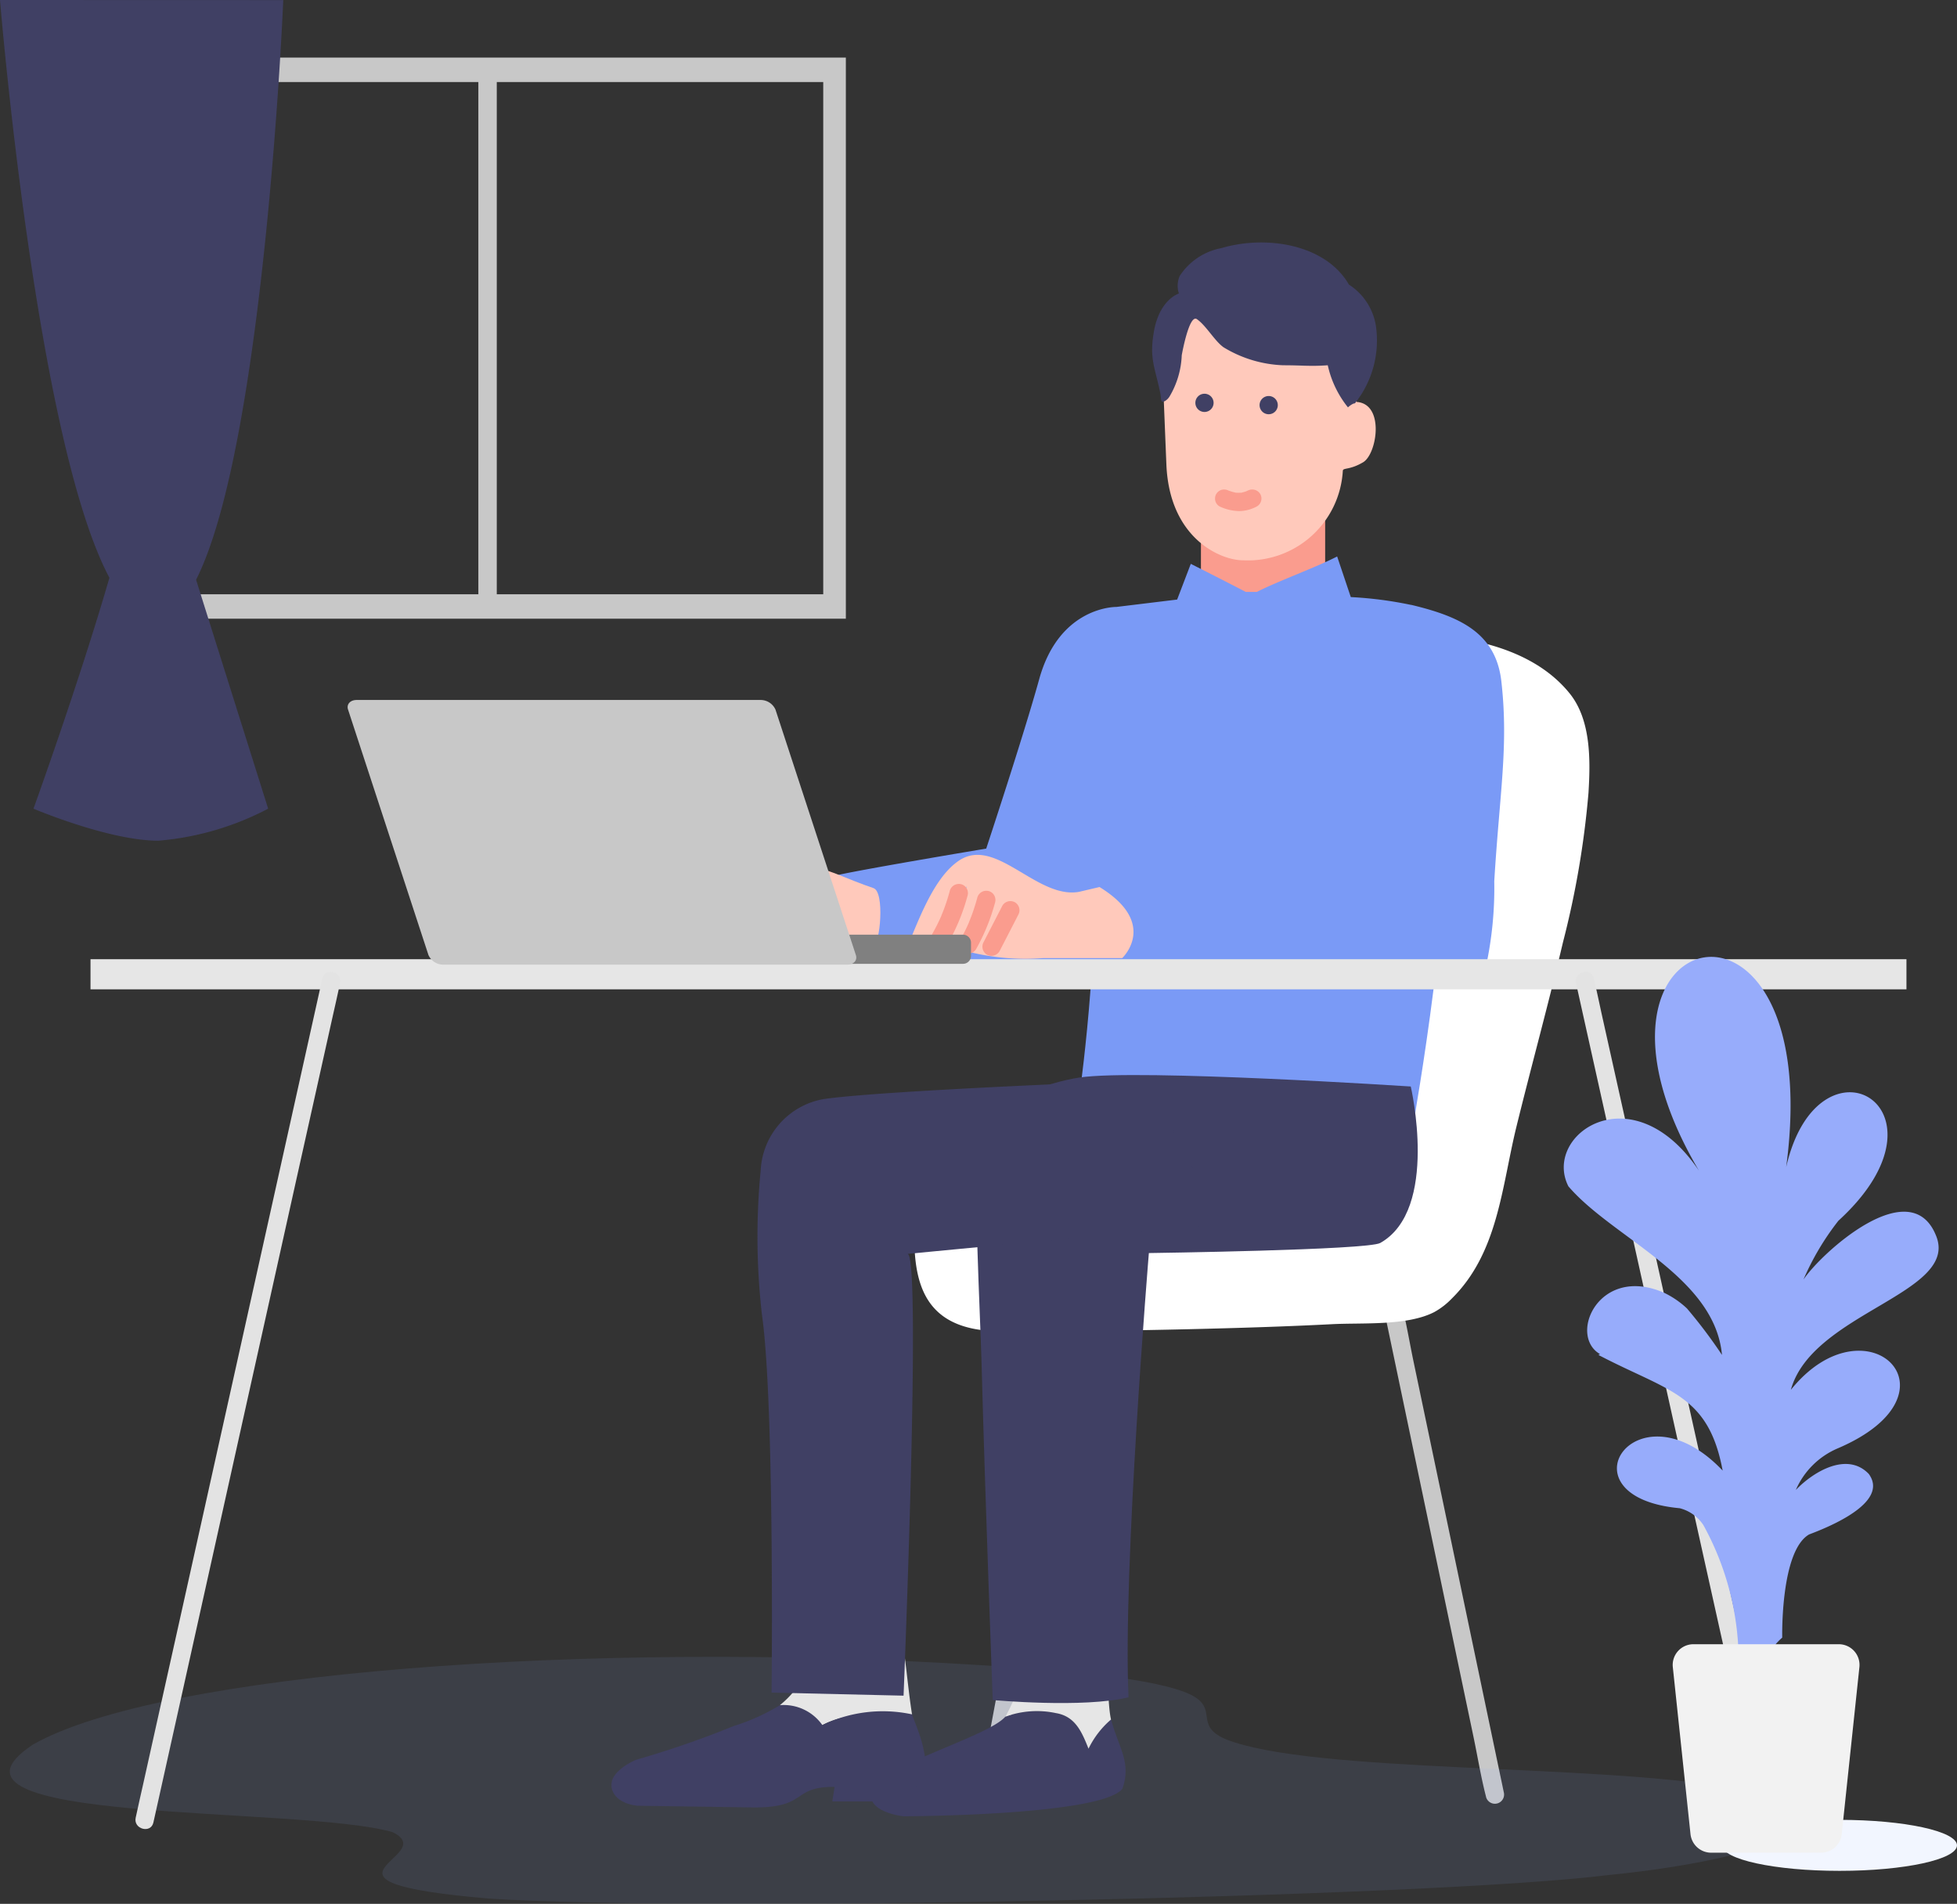 <svg xmlns="http://www.w3.org/2000/svg" xmlns:xlink="http://www.w3.org/1999/xlink" width="110" height="107" viewBox="0 0 110 107"><rect x="0" y="0" width="110" height="107" fill="#333333" stroke="none"/><defs><clipPath id="a"><rect width="100.666" height="13.883" fill="none"/></clipPath><clipPath id="b"><path d="M99.45,1146.624c-7.511-1.385-23.589-.81-28.444-2.751-1.842-.793-.311-1.731-2.031-2.533-1.83-.853-6.872-1.345-11.766-1.628-21.937-1.394-46.142.413-53.25,4.47-6.758,4.508,14.972,3.414,20.22,4.915,2.832,1.364-5.874,2.769,5.406,3.734,11.612.771,52.8-.058,62.937-1.321,9.363-.932,15.025-3.359,6.929-4.886" transform="translate(-2.667 -1139.246)" fill="none"/></clipPath><linearGradient id="c" x1="0.013" y1="0.605" x2="0.015" y2="0.605" gradientUnits="objectBoundingBox"><stop offset="0" stop-color="#6b5cb5"/><stop offset="1" stop-color="#8fafff"/></linearGradient></defs><g transform="translate(7980 3802.549)"><path d="M327.211,826.074v2.867h6.982v-5.4h-6.982Z" transform="translate(-8239.708 -4597.608)" fill="#fa9c8e"/><path d="M383.038,1065.093l-1.384-6.605-1.668-7.96-1.442-6.879c-.233-1.111-.415-2.247-.7-3.346,0-.016-.007-.032-.01-.048a.516.516,0,0,0-.995.272l.577,2.752,1.384,6.605,1.668,7.96,1.442,6.879c.233,1.111.415,2.247.7,3.346,0,.016.007.032.01.048a.516.516,0,0,0,.995-.272l-.577-2.752" transform="translate(-8279.087 -4769.657)" fill="#c8c8c8"/><path d="M265.251,860.017l-1.666,25.838s-14.106-.959-14.3,2.877-1.019,8.365,3.865,8.822a47,47,0,0,0,4.719.029q4.375-.036,8.748-.159c1.995-.056,3.989-.126,5.982-.229,1.71-.089,4.227.107,5.749-.685a4.106,4.106,0,0,0,.96-.739c2.631-2.585,2.817-6.292,3.651-9.68.852-3.462,1.8-6.9,2.617-10.37a50.619,50.619,0,0,0,1.431-8.383c.112-1.814.153-4.1-1.064-5.6-5.148-6.354-20.693-1.72-20.693-1.72" transform="translate(-8177.721 -4625.323)" fill="#fff"/><path d="M259.178,839.92a21.714,21.714,0,0,0-3.394-.441l-.767-2.283c-1.148.6-3.362,1.4-4.511,1.993h-.625c-1.148-.6-3.09-1.578-3.09-1.578l-.767,2.007-3.416.415s-3.2-.064-4.338,4.06c-.879,3.177-2.978,9.521-2.978,9.521s-7.43,1.238-8.686,1.563l1.961,6.1,11.422-.148,9.291-.359s13.25,2.17,14.109-.568a20.8,20.8,0,0,0,.459-4.749c.3-4.981.811-7.568.4-11.231-.31-2.766-2.384-3.661-5.072-4.307" transform="translate(-8159.858 -4608.471)" fill="#7a9af6"/><path d="M272.486,1038.558a.521.521,0,0,0-.634.358l-.52,2.772-1.243,6.63-1.5,8.016-1.3,6.929c-.21,1.123-.435,2.244-.632,3.37,0,.016-.006.032-.009.048a.516.516,0,0,0,.995.272l.52-2.773,1.243-6.63,1.5-8.015,1.3-6.929c.21-1.123.435-2.244.632-3.37,0-.016.006-.032.009-.048a.525.525,0,0,0-.36-.63" transform="translate(-8191.629 -4768.592)" fill="#c8c8c8"/><g transform="translate(-7979.45 -3709.432)" opacity="0.1"><g transform="translate(0 0)"><g clip-path="url(#a)"><g transform="translate(0 0)"><g clip-path="url(#b)"><path d="M0,0,103.069.336l.223,68.124L.223,68.124Z" transform="matrix(0.866, -0.5, 0.5, 0.866, -12.136, 2.893)" fill="url(#c)"/></g></g></g></g></g><path d="M294.9,904.359c.782,5.877-.576,15.7-.576,15.7,5.18,1.184,11.9,1.681,18.721,1.943,0,0,2.512-14.121,1.572-18.3Z" transform="translate(-8213.608 -4661.362)" fill="#7a9af6"/><rect width="102.072" height="1.693" transform="translate(-7974.913 -3748.64)" fill="#e6e6e6"/><path d="M47.419,951.583l-.282,1.266q-.381,1.714-.762,3.428l-1.131,5.086-1.375,6.183-1.506,6.771-1.526,6.86-1.423,6.4-1.2,5.385-.861,3.873c-.136.613-.28,1.224-.409,1.838-.006.027-.012.054-.018.08-.143.642.851.916.995.272l.282-1.265.762-3.428,1.131-5.087,1.375-6.183,1.506-6.772,1.526-6.86,1.422-6.4,1.2-5.384.862-3.873c.136-.613.28-1.224.409-1.839.006-.027.012-.053.018-.08.143-.642-.852-.916-.995-.272" transform="translate(-8009.299 -4699.146)" fill="#e3e3e3"/><path d="M440.6,997.486l-.763-3.428-1.131-5.087-1.375-6.183-1.507-6.772q-.762-3.43-1.526-6.861-.712-3.2-1.423-6.4l-1.2-5.385-.862-3.873c-.136-.612-.257-1.23-.409-1.838-.006-.027-.012-.054-.018-.08-.143-.643-1.138-.371-.995.272q.141.633.281,1.266.382,1.714.762,3.427l1.132,5.087,1.375,6.183,1.506,6.772,1.526,6.86,1.423,6.4,1.2,5.384.862,3.874c.136.612.257,1.23.409,1.838.007.027.012.053.018.08.143.643,1.138.371.994-.272l-.281-1.266" transform="translate(-8320.805 -4699.147)" fill="#e3e3e3"/><path d="M205.962,920.358c-.517-.164-1.646-.622-2.162-.828-2.21-.733-5.989-2.818-5.987,1.211-.082.505-.326,1.664,0,2.049.292.348,2.725.066,3.16.142.7.123,5.006.629,5.006.629.352.006.646-2.994-.014-3.2" transform="translate(-8136.874 -4672.998)" fill="#ffc9bb"/><path d="M258.428,920.9l-1.163.273c-2.367.408-4.67-3.137-6.734-1.761-1.32.879-2.141,3-2.8,4.589.041,1.078,1.12.1,1.392-.287.4-.832,1.421-2.019,1.819-2.851,0,.667-2.357,3.109.146,3.681a13.091,13.091,0,0,0,4.173.351H259.7s2.073-1.939-1.274-3.994" transform="translate(-8176.623 -4673.597)" fill="#ffc9bb"/><path d="M264,937.447l-.006.014.006-.014" transform="translate(-8189.535 -4688.181)" fill="#fa9c8e"/><path d="M262.944,928.989a.525.525,0,0,0-.634.358,10.817,10.817,0,0,1-.421,1.269l-.035.085-.016.038.006-.014-.006.014,0,.01-.037.085q-.066.147-.136.293-.15.312-.321.614a.517.517,0,0,0,.185.7.527.527,0,0,0,.706-.184,11.341,11.341,0,0,0,1.074-2.638.518.518,0,0,0-.36-.63" transform="translate(-8187.374 -4681.459)" fill="#fa9c8e"/><path d="M256.511,935.574l-.006.014.006-.014" transform="translate(-8183.587 -4686.691)" fill="#fa9c8e"/><path d="M255.451,927.117a.526.526,0,0,0-.635.358,10.781,10.781,0,0,1-.421,1.269l-.035.085-.016.038.006-.014c-.008.019-.01.023-.006.014l0,.01-.037.084q-.066.148-.136.293c-.1.208-.208.412-.321.614a.517.517,0,0,0,.185.7.527.527,0,0,0,.706-.184,11.339,11.339,0,0,0,1.074-2.638.518.518,0,0,0-.36-.63" transform="translate(-8181.426 -4679.97)" fill="#fa9c8e"/><path d="M269.518,931.889a.525.525,0,0,0-.706.184l-1.058,2.055a.519.519,0,0,0,.185.7.525.525,0,0,0,.706-.184l1.058-2.055a.519.519,0,0,0-.185-.7" transform="translate(-8192.467 -4683.726)" fill="#fa9c8e"/><path d="M219.885,941.016H209.3a.45.45,0,0,0-.45.447v.744a.45.45,0,0,0,.45.447h10.59a.45.45,0,0,0,.45-.447v-.744a.45.45,0,0,0-.45-.447" transform="translate(-8145.761 -4691.034)" fill="gray"/><path d="M118.766,877.131a.915.915,0,0,0-.839-.54h-22.7c-.364,0-.583.243-.485.541l4.519,13.794a.914.914,0,0,0,.839.54h22.7c.364,0,.583-.243.485-.54Z" transform="translate(-8055.178 -4639.8)" fill="#c8c8c8"/><path d="M475.814,1184c-3.646,0-6.6.642-6.6,1.433s2.956,1.433,6.6,1.433,6.6-.642,6.6-1.433-2.956-1.433-6.6-1.433" transform="translate(-8352.415 -4884.27)" fill="#f2f6ff"/><path d="M439.538,965.3a14.892,14.892,0,0,1,1.983-3.35c6.915-6.322-1.115-10.966-2.936-3.013,2.367-17.574-13.235-13.888-4.9.2-3.749-5.554-8.81-2.023-7.34.877,2.492,2.915,8.227,5.056,8.633,9.476a28.164,28.164,0,0,0-1.969-2.613,5.066,5.066,0,0,0-1.287-.881c-3.658-1.592-5.414,2.394-3.6,3.448l-.09.047c3.927,2.06,6.179,2.181,6.984,6.5-4.823-5.078-9.288,1.482-2.413,2.115a2.261,2.261,0,0,1,1.33.949,15.907,15.907,0,0,1,1.98,7.388c.821,2.012,1.279-.058,2.451-1.065,0,0-.11-4.865,1.513-5.8,1.979-.741,4.366-2.006,3.352-3.4-1.192-1.243-3.058-.179-4.1.9a4.48,4.48,0,0,1,2.368-2.342c7.253-3.106,1.587-8.543-2.647-3.285,1.187-4.321,9.407-5.41,8.18-8.613-1.418-3.7-6.515.955-7.494,2.449" transform="translate(-8318.188 -4695.89)" fill="#97acfb"/><path d="M465.08,1135.78h-8.163a1.164,1.164,0,0,0-1.163,1.282l.995,9.395a1.167,1.167,0,0,0,1.163,1.04h6.173a1.167,1.167,0,0,0,1.163-1.04l.995-9.395a1.164,1.164,0,0,0-1.163-1.282" transform="translate(-8341.728 -4845.921)" fill="#f2f2f2"/><path d="M327.332,767.4l-.678-4.241-2.8-2.3c-3.127-.824-5-1.013-7.523,2.444,0,0,.265,6.612.307,7.622.175,4.181,3.078,5.378,4.293,5.378a5.345,5.345,0,0,0,5.624-5.03c.016-.185.378-.027,1.141-.479.786-.466,1.223-3.289-.37-3.39" transform="translate(-8231.077 -4547.363)" fill="#ffc9bb"/><path d="M324.986,753.383c-1.3-2.275-4.648-2.806-7.172-2.059a3.587,3.587,0,0,0-2.345,1.567,1.414,1.414,0,0,0-.045.985s-1.083.327-1.4,2.117c-.276,1.566.058,2.008.369,3.55.047.231-.031.517.249.376a.745.745,0,0,0,.262-.263,4.9,4.9,0,0,0,.681-2.31c.03-.168.425-2.322.852-2.029.515.355,1,1.231,1.5,1.582a6.912,6.912,0,0,0,3.356,1.01c1.135,0,1.471.071,2.5,0a5.722,5.722,0,0,0,1.135,2.366s.24-.227.393-.227a5.674,5.674,0,0,0,1.17-4.4,3.384,3.384,0,0,0-1.5-2.267" transform="translate(-8229.161 -4539.929)" fill="#404064"/><path d="M326.263,792.533a.512.512,0,0,0,0,1.024.512.512,0,0,0,0-1.024" transform="translate(-8238.561 -4572.953)" fill="#404064"/><path d="M343.752,793.158a.512.512,0,0,0,0,1.024.512.512,0,0,0,0-1.024" transform="translate(-8252.441 -4573.45)" fill="#404064"/><path d="M339.383,819.2c-.019.008-.038.012-.057.02s-.044.022-.066.032l.123-.052" transform="translate(-8249.271 -4594.163)" fill="#fa9c8e"/><path d="M338.058,819.651c-.023,0-.045,0-.068,0s-.046.011-.069.014l.137-.018" transform="translate(-8248.209 -4594.519)" fill="#fa9c8e"/><path d="M332.9,818.847c-.026.014-.053.026-.079.038.019-.007.038-.012.056-.02l-.123.052c.023-.01.044-.022.067-.032a1.636,1.636,0,0,1-.274.076c.023,0,.045,0,.068,0l-.137.018c.024,0,.046-.01.069-.014a1.7,1.7,0,0,1-.292,0c.02,0,.038.01.058.013l-.137-.018c.026,0,.053,0,.079.006a2.324,2.324,0,0,1-.481-.14l.043.018.023.009.057.025-.08-.033a.547.547,0,0,0-.375-.043.525.525,0,0,0-.308.235.513.513,0,0,0-.052.394.5.5,0,0,0,.237.306,2.668,2.668,0,0,0,1.117.263,2.165,2.165,0,0,0,.983-.263.514.514,0,0,0,.185-.7.529.529,0,0,0-.706-.184" transform="translate(-8242.769 -4593.825)" fill="#fa9c8e"/><path d="M336.6,819.654c-.02,0-.038-.009-.058-.012s-.053,0-.079-.006l.137.018" transform="translate(-8247.05 -4594.506)" fill="#fa9c8e"/><path d="M334.747,819.079l-.023-.009.08.033-.057-.025" transform="translate(-8245.672 -4594.057)" fill="#fa9c8e"/><path d="M249.53,1156.243c-.366-.908-.732-1.816-1.829-2a5.146,5.146,0,0,0-2.842.2c-.978,1.146-6.988,2.745-7.516,4.158-.375,1.22,1.78,1.447,1.78,1.447s11.066-.022,12.31-1.543c.52-1.5-.208-2.277-.636-3.909a5.052,5.052,0,0,0-1.266,1.641" transform="translate(-8168.345 -4860.519)" fill="#404064"/><path d="M275.389,1132.946a12.42,12.42,0,0,1-1.446,4.652,5.145,5.145,0,0,1,2.842-.2c1.1.182,1.463,1.089,1.829,2a5.056,5.056,0,0,1,1.266-1.641c-.191-.73-.208-3.379-.269-4.073Z" transform="translate(-8197.43 -4843.667)" fill="#e6e6e6"/><path d="M214.567,1129.337a5.625,5.625,0,0,1-2.065,4.744c.969.585,1.8,1.562,2.386,1.122,1.681-.91,3.361-.3,5.042-.6-.257-1.567-.375-3.536-.7-4.911Z" transform="translate(-8148.664 -4840.797)" fill="#e6e6e6"/><path d="M271.818,979.673c-1.806.272-5.4,1.406-5.716,3.706-.282,2.05.127,9.68.195,12.253.211,7.947.632,19.03.632,19.03s5.112.469,7.632-.156c-.331-7.133,1.143-24.965,1.143-24.965s12.3-.167,13.006-.567c3.331-1.876,1.715-8.794,1.715-8.794s-15.294-1-18.608-.506" transform="translate(-8191.128 -4721.666)" fill="#404064"/><path d="M210.087,982.037a4.279,4.279,0,0,0-3.525,3.984,38.418,38.418,0,0,0,.069,8.134c.718,5.007.541,21.237.541,21.237l7.419.172s1.019-24.834.225-24.829l17.585-1.682-4.068-8.074s-14.933.56-18.247,1.059" transform="translate(-8143.803 -4722.814)" fill="#404064"/><path d="M37.616,731.793H77.4V700.256H37.616Zm1.735-30.161H76.129v28.786H39.351Z" transform="translate(-8009.856 -4499.569)" fill="#c8c8c8"/><rect width="1.035" height="30.855" transform="translate(-7953.112 -3798.723)" fill="#c8c8c8"/><path d="M0,684.451s2.028,24.736,6.15,32.472C4.448,722.8,1.882,729.9,1.882,729.9s4.235,1.8,7.019,1.8a16.129,16.129,0,0,0,6.172-1.8l-4.051-12.866c3.855-7.611,4.9-32.578,4.9-32.578Z" transform="translate(-7980 -4487)" fill="#404064"/><path d="M226.777,1173.7h4.733l.212-1.344h-4.733Z" transform="translate(-8159.994 -4875.008)" fill="#404064"/><path d="M178.459,1153.541a2.657,2.657,0,0,0-2.386-1.122,11.609,11.609,0,0,1-2.612,1.177,53.132,53.132,0,0,1-5.43,1.88c-.215.07-1.306.594-1.415,1.28s.507,1.222,1.467,1.317c.035,0,6.429.093,6.464.094,3.269.032,2.052-1.28,4.926-1.146.573.027,3.963.245,4.381-.144,1.048-.973-.3-3.638-.353-3.941a7.836,7.836,0,0,0-5.042.6" transform="translate(-8112.234 -4859.135)" fill="#404064"/></g></svg>